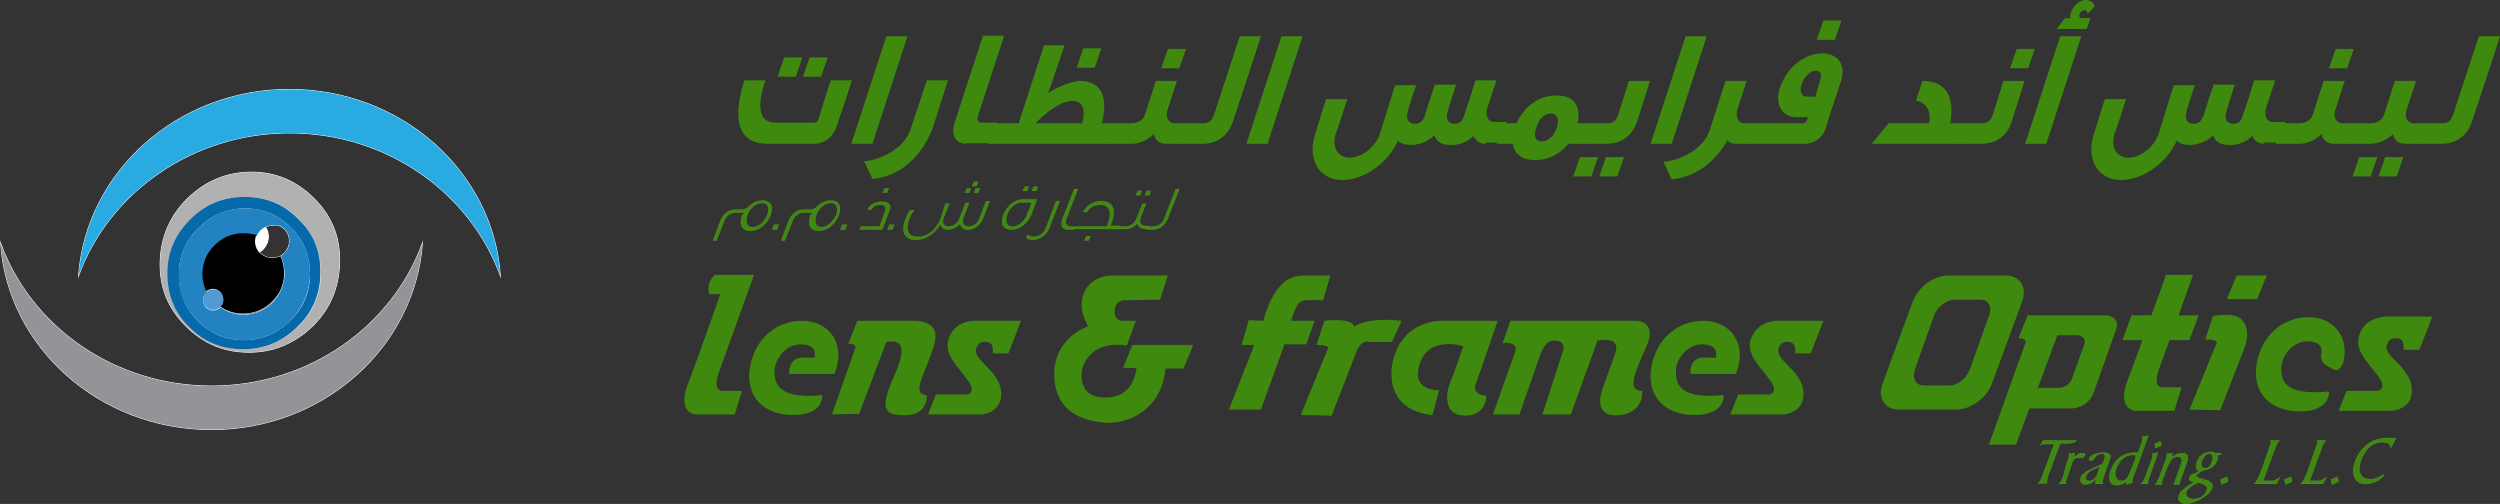 <?xml version="1.0" encoding="utf-8"?>
<!-- Generator: Adobe Illustrator 16.0.2, SVG Export Plug-In . SVG Version: 6.00 Build 0)  -->
<!DOCTYPE svg PUBLIC "-//W3C//DTD SVG 1.1//EN" "http://www.w3.org/Graphics/SVG/1.1/DTD/svg11.dtd">
<svg version="1.1" id="Layer_1" xmlns="http://www.w3.org/2000/svg" xmlns:xlink="http://www.w3.org/1999/xlink" x="0px" y="0px"
	 width="2062.125px" height="415.676px" viewBox="0 0 2062.125 415.676" enable-background="new 0 0 2062.125 415.676"
	 xml:space="preserve">
<rect x="0" y="0" width="2062.125" height="415.676" fill="#333333" stroke="none"/>
<g id="Lens_Frame_Logo" transform="translate(-23.941 -26.3)">
	<g id="Group_8" transform="translate(24.5 100.052)">
		<g id="Group_5">
			<path id="Path_104" fill="#FFFFFF" stroke="#FFFFFF" stroke-width="0.75" stroke-miterlimit="10" d="M220.758,121.591
				c0-3.987-1-6.977-3.987-9.468c-5.109-5.229-13.49-5.326-18.719-0.217c-0.073,0.072-0.146,0.144-0.217,0.217
				c-1.452,1.341-2.488,3.071-2.987,4.983c-0.62,1.591-0.958,3.277-1,4.983c0,3.488,1,6.977,3.987,9.468
				c2.514,2.514,5.913,3.945,9.468,3.986c2.249,0.037,4.473-0.475,6.478-1.495c1.114-0.678,2.122-1.518,2.99-2.492
				C219.263,128.567,220.758,125.577,220.758,121.591z"/>
			<g id="Group_4">
				<path id="Path_105" fill="#29ABE2" stroke="#FFFFFF" stroke-width="0.75" stroke-miterlimit="10" d="M238.199,35.879
					c80.729,0,149,49.334,173.915,117.6C406.134,67.772,330.384,0,238.199,0C146.014,0,70.762,67.772,64.284,153.484
					C89.2,85.213,157.969,35.879,238.199,35.879z"/>
				<path id="Path_106" fill="#929497" stroke="#FFFFFF" stroke-width="0.75" stroke-miterlimit="10" d="M173.915,244.672
					c-80.728,0-149-49.334-173.915-117.599c5.98,85.712,81.725,153.484,173.915,153.484s167.437-67.771,173.915-153.484
					C322.914,195.343,254.643,244.672,173.915,244.672z"/>
			</g>
			<path id="Path_107" fill="#B1B1B1" stroke="#FFFFFF" stroke-width="0.75" stroke-miterlimit="10" d="M279.56,142.52
				c0.498-20.431-6.479-37.873-20.93-52.324S227.238,68.27,206.805,68.27c-20.433,0-37.873,7.475-52.823,21.926
				c-14.451,14.449-21.926,31.891-22.424,52.324c-0.498,20.434,6.479,37.875,20.93,52.324c14.45,14.451,31.394,21.926,52.324,21.926
				c20.431,0,37.873-7.475,52.822-21.926C272.085,180.393,279.062,162.952,279.56,142.52z M246.172,107.139
				c11.96,12.458,17.94,26.909,17.94,44.352c0.229,16.793-6.648,32.9-18.936,44.35c-12.458,12.459-27.408,18.439-44.849,18.439
				c-17.441,0-31.893-5.98-44.351-18.439c-11.96-12.457-17.938-26.909-17.938-44.35c-0.23-16.794,6.647-32.902,18.934-44.352
				c12.458-12.458,27.408-18.438,44.849-18.438S234.212,94.681,246.172,107.139z"/>
			<path id="Path_108" fill="#0669AA" stroke="#FFFFFF" stroke-width="0.75" stroke-miterlimit="10" d="M263.613,151.491
				c0.5-17.441-5.482-32.391-17.94-44.351c-11.959-12.458-26.909-18.438-44.351-18.438c-17.442,0-32.391,5.98-44.849,18.438
				s-18.936,26.909-18.936,44.351c0,17.442,5.482,32.391,17.94,44.352c11.96,12.46,26.909,18.438,44.35,18.438
				c17.441,0,32.391-5.98,44.849-18.438C256.963,184.393,263.841,168.284,263.613,151.491L263.613,151.491z M239.693,114.117
				c10.465,10.465,15.448,23.42,15.448,38.372c0.209,14.543-5.769,28.492-16.445,38.37c-10.066,10.347-23.936,16.109-38.37,15.943
				c-14.95,0-27.408-5.481-37.873-15.946c-10.465-10.464-15.448-23.421-15.448-38.371c-0.209-14.543,5.769-28.491,16.445-38.369
				c10.066-10.348,23.937-16.112,38.371-15.946C216.771,98.17,229.229,103.652,239.693,114.117L239.693,114.117z"/>
			<path id="Path_109" fill="#2382C1" stroke="#FFFFFF" stroke-width="0.75" stroke-miterlimit="10" d="M255.142,152.487
				c0-14.949-4.983-27.906-15.448-38.371c-10.465-10.465-22.923-15.946-37.872-15.946c-14.435-0.166-28.305,5.599-38.371,15.946
				c-10.676,9.878-16.654,23.827-16.445,38.371c-0.5,14.95,4.983,27.906,15.448,38.371c10.465,10.465,22.923,15.946,37.873,15.946
				c14.435,0.165,28.305-5.599,38.371-15.946C248.99,180.713,254.895,166.936,255.142,152.487L255.142,152.487z M234.212,115.113
				c2.608,2.655,4.044,6.244,3.987,9.966c0,3.987-1.495,6.977-3.987,9.966c-1,1-1.993,1.494-2.99,2.492
				c1.991,4.557,3.01,9.479,2.99,14.451c0,8.969-3.488,16.942-9.966,23.92c-6.263,6.471-14.916,10.076-23.92,9.965
				c-6.789,0.086-13.427-2.01-18.936-5.979c-3.275,3.303-8.608,3.325-11.911,0.05c-0.017-0.017-0.033-0.033-0.05-0.05
				c-1.528-1.625-2.414-3.751-2.492-5.979c-0.02-2.25,0.881-4.41,2.492-5.98c-0.006-0.27,0.207-0.493,0.476-0.5
				c0.008,0,0.016,0,0.024,0c-1.991-4.557-3.009-9.479-2.99-14.451c0-9.468,3.488-16.943,9.966-23.421
				c6.263-6.471,14.915-10.077,23.92-9.966c3.541,0.007,7.064,0.511,10.465,1.495c0.5-1.993,1.993-3.488,2.99-4.983
				c2.99-2.492,5.98-3.987,9.966-3.987c3.987-1,6.977,0.5,9.967,2.99L234.212,115.113z"/>
			<path id="Path_110" stroke="#FFFFFF" stroke-width="0.75" stroke-miterlimit="10" d="M233.714,151.989
				c0.124-4.982-0.899-9.926-2.99-14.451c-2.183,1.021-4.568,1.531-6.977,1.496c-3.987,0-6.977-1.496-9.966-3.988
				c-2.608-2.654-4.044-6.244-3.987-9.965c0.042-1.707,0.381-3.393,1-4.983c-3.402-0.985-6.926-1.489-10.468-1.496
				c-9.005-0.11-17.657,3.495-23.92,9.966c-6.375,6.123-9.974,14.583-9.966,23.422c-0.071,4.979,0.95,9.91,2.99,14.451
				c1.602-1.171,3.503-1.862,5.482-1.992c4.67-0.008,8.463,3.771,8.471,8.442c0.004,2.255-0.893,4.417-2.491,6.008l0,0
				c5.509,3.97,12.146,6.065,18.936,5.979c9.005,0.111,17.657-3.494,23.92-9.965C230.189,169.043,233.815,160.702,233.714,151.989
				L233.714,151.989z"/>
			<path id="Path_111" fill="#539AD4" stroke="#FFFFFF" stroke-width="0.75" stroke-miterlimit="10" d="M181.389,167.437
				c-1.57-1.61-3.73-2.511-5.98-2.491c-2.021-0.104-3.999,0.615-5.482,1.992l-0.5,0.5c-3.305,3.301-3.308,8.655-0.008,11.96
				c3.3,3.306,8.655,3.309,11.96,0.009c0.003-0.004,0.005-0.006,0.008-0.009l0,0c1.529-1.625,2.415-3.751,2.492-5.979
				c-0.5-2.492-1-4.485-2.492-5.98L181.389,167.437z"/>
		</g>
		<g id="Group_7">
			<path id="Path_112" fill="#FFFFFF" d="M220.758,121.591c0-3.987-1-6.977-3.987-9.468c-5.109-5.229-13.49-5.326-18.719-0.217
				c-0.073,0.072-0.146,0.144-0.217,0.217c-1.452,1.341-2.488,3.071-2.987,4.983c-0.62,1.591-0.958,3.277-1,4.983
				c0,3.488,1,6.977,3.987,9.468c2.514,2.514,5.913,3.945,9.468,3.986c2.249,0.037,4.473-0.475,6.478-1.495
				c1.114-0.678,2.122-1.518,2.99-2.492C219.263,128.567,220.758,125.577,220.758,121.591z"/>
			<g id="Group_6">
				<path id="Path_113" fill="#29ABE2" d="M238.199,35.879c80.729,0,149,49.334,173.915,117.6C406.134,67.772,330.384,0,238.199,0
					C146.014,0,70.762,67.772,64.284,153.484C89.2,85.213,157.969,35.879,238.199,35.879z"/>
				<path id="Path_114" fill="#929497" d="M173.915,244.672c-80.728,0-149-49.334-173.915-117.599
					c5.98,85.712,81.725,153.484,173.915,153.484s167.437-67.771,173.915-153.484C322.914,195.343,254.643,244.672,173.915,244.672z
					"/>
			</g>
			<path id="Path_115" fill="#B1B1B1" d="M279.56,142.52c0.498-20.431-6.479-37.873-20.93-52.324S227.238,68.27,206.805,68.27
				c-20.433,0-37.873,7.475-52.823,21.926c-14.451,14.449-21.926,31.891-22.424,52.324c-0.498,20.434,6.479,37.875,20.93,52.324
				c14.45,14.451,31.394,21.926,52.324,21.926c20.431,0,37.873-7.475,52.822-21.926C272.085,180.393,279.062,162.952,279.56,142.52z
				 M246.172,107.139c11.96,12.458,17.94,26.909,17.94,44.352c0.229,16.793-6.648,32.9-18.936,44.35
				c-12.458,12.459-27.408,18.439-44.849,18.439c-17.441,0-31.893-5.98-44.351-18.439c-11.96-12.457-17.938-26.909-17.938-44.35
				c-0.23-16.794,6.647-32.902,18.934-44.352c12.458-12.458,27.408-18.438,44.849-18.438S234.212,94.681,246.172,107.139z"/>
			<path id="Path_116" fill="#0669AA" d="M263.613,151.491c0.5-17.441-5.482-32.391-17.94-44.351
				c-11.959-12.458-26.909-18.438-44.351-18.438c-17.442,0-32.391,5.98-44.849,18.438s-18.936,26.909-18.936,44.351
				c0,17.442,5.482,32.391,17.94,44.352c11.96,12.46,26.909,18.438,44.35,18.438c17.441,0,32.391-5.98,44.849-18.438
				C256.963,184.393,263.841,168.284,263.613,151.491L263.613,151.491z M239.693,114.117c10.465,10.465,15.448,23.42,15.448,38.372
				c0.209,14.543-5.769,28.492-16.445,38.37c-10.066,10.347-23.936,16.109-38.37,15.943c-14.95,0-27.408-5.481-37.873-15.946
				c-10.465-10.464-15.448-23.421-15.448-38.371c-0.209-14.543,5.769-28.491,16.445-38.369
				c10.066-10.348,23.937-16.112,38.371-15.946C216.771,98.17,229.229,103.652,239.693,114.117L239.693,114.117z"/>
			<path id="Path_117" fill="#2382C1" d="M255.142,152.487c0-14.949-4.983-27.906-15.448-38.371
				c-10.465-10.465-22.923-15.946-37.872-15.946c-14.435-0.166-28.305,5.599-38.371,15.946
				c-10.676,9.878-16.654,23.827-16.445,38.371c-0.5,14.95,4.983,27.906,15.448,38.371c10.465,10.465,22.923,15.946,37.873,15.946
				c14.435,0.165,28.305-5.599,38.371-15.946C248.99,180.713,254.895,166.936,255.142,152.487L255.142,152.487z M234.212,115.113
				c2.608,2.655,4.044,6.244,3.987,9.966c0,3.987-1.495,6.977-3.987,9.966c-1,1-1.993,1.494-2.99,2.492
				c1.991,4.557,3.01,9.479,2.99,14.451c0,8.969-3.488,16.942-9.966,23.92c-6.263,6.471-14.916,10.076-23.92,9.965
				c-6.789,0.086-13.427-2.01-18.936-5.979c-3.275,3.303-8.608,3.325-11.911,0.05c-0.017-0.017-0.033-0.033-0.05-0.05
				c-1.528-1.625-2.414-3.751-2.492-5.979c-0.02-2.25,0.881-4.41,2.492-5.98c-0.006-0.27,0.207-0.493,0.476-0.5
				c0.008,0,0.016,0,0.024,0c-1.991-4.557-3.009-9.479-2.99-14.451c0-9.468,3.488-16.943,9.966-23.421
				c6.263-6.471,14.915-10.077,23.92-9.966c3.541,0.007,7.064,0.511,10.465,1.495c0.5-1.993,1.993-3.488,2.99-4.983
				c2.99-2.492,5.98-3.987,9.966-3.987c3.987-1,6.977,0.5,9.967,2.99L234.212,115.113z"/>
			<path id="Path_118" d="M233.714,151.989c0.124-4.982-0.899-9.926-2.99-14.451c-2.183,1.021-4.568,1.531-6.977,1.496
				c-3.987,0-6.977-1.496-9.966-3.988c-2.608-2.654-4.044-6.244-3.987-9.965c0.042-1.707,0.381-3.393,1-4.983
				c-3.402-0.985-6.926-1.489-10.468-1.496c-9.005-0.11-17.657,3.495-23.92,9.966c-6.375,6.123-9.974,14.583-9.966,23.422
				c-0.071,4.979,0.95,9.91,2.99,14.451c1.602-1.171,3.503-1.862,5.482-1.992c4.67-0.008,8.463,3.771,8.471,8.442
				c0.004,2.255-0.893,4.417-2.491,6.008l0,0c5.509,3.97,12.146,6.065,18.936,5.979c9.005,0.111,17.657-3.494,23.92-9.965
				C230.189,169.043,233.815,160.702,233.714,151.989L233.714,151.989z"/>
			<path id="Path_119" fill="#539AD4" d="M181.389,167.437c-1.57-1.61-3.73-2.511-5.98-2.491c-2.021-0.104-3.999,0.615-5.482,1.992
				l-0.5,0.5c-3.305,3.301-3.308,8.655-0.008,11.96c3.3,3.306,8.655,3.309,11.96,0.009c0.003-0.004,0.005-0.006,0.008-0.009l0,0
				c1.529-1.625,2.415-3.751,2.492-5.979c-0.5-2.492-1-4.485-2.492-5.98L181.389,167.437z"/>
		</g>
	</g>
	<g id="Group_9" transform="translate(1704.848 385.591)">
		<path id="Path_120" fill="#3E890E" stroke="#72BF44" stroke-width="0.15" stroke-miterlimit="10" d="M0,39.866
			c0.946-1.074,1.782-2.244,2.492-3.488c0.5-1.494,1-2.492,1.495-3.986l9.468-25.414h-8.97c-0.879,0.197-1.721,0.535-2.492,1
			l2.492-3.986h27.407c-1,1-1.993,1.992-3.487,1.992c-1.293,0.383-2.641,0.552-3.987,0.5h-5.98L8.97,31.897
			c-0.565,1.26-0.904,2.609-1,3.986c-0.378,1.123-0.547,2.305-0.5,3.488H0V39.866z"/>
		<path id="Path_121" fill="#3E890E" stroke="#72BF44" stroke-width="0.15" stroke-miterlimit="10" d="M23.421,23.918
			c0.5-1.992,1.495-3.986,1.993-5.481s0.5-2.99,0-3.487c1.506-0.045,3.006-0.211,4.484-0.5c0.5,0,0.5,0,0.5,0.5v1
			c-0.498,0.996-0.498,1.494,0,1.494c0.733-0.398,1.405-0.902,1.993-1.494c1.232-1.082,2.85-1.621,4.485-1.496
			c1.993,0,2.491,0.5,1.993,1.993c-0.436,1.048-1.375,1.8-2.492,1.993H32.89c-1.089-0.066-2.16,0.293-2.99,1
			c-0.5,1-1.494,1.993-1.494,2.99l-3.986,11.461c-0.5,1-0.5,1.992-1,2.99c-0.499,0.934-0.499,2.055,0,2.99h-5.979
			c0.833-0.875,1.507-1.887,1.993-2.99l1.495-2.99L23.421,23.918z"/>
		<path id="Path_122" fill="#3E890E" stroke="#72BF44" stroke-width="0.15" stroke-miterlimit="10" d="M47.341,39.866
			c0.295-1.141,0.463-2.311,0.5-3.488h-0.5c-0.868,0.975-1.876,1.814-2.99,2.492c-0.5,0.5-1.495,0.5-1.993,1
			c-0.819,0.217-1.651,0.383-2.491,0.5c-1.993,0-3.488-0.5-3.987-1.494c-1-1-1-2.492-0.5-4.485c0.5-1,1-2.492,2.492-2.99
			c1.075-0.946,2.243-1.782,3.487-2.491c1.495-0.5,2.492-1.496,3.987-1.994c1.2-0.406,2.366-0.906,3.488-1.494
			c1.423-0.457,2.768-1.129,3.987-1.994c0.991-0.941,1.684-2.154,1.992-3.487c0.378-1.122,0.547-2.305,0.5-3.487
			c-0.5-1-1-1.496-2.99-1.496c-1.059,0.105-2.08,0.447-2.989,1c-0.5,0.5-1.495,1-1.993,1.994c-0.5,0.5-1,1.494-1.495,1.992
			c-0.549,0.526-1.243,0.875-1.993,1c-1.495,0-1.495-0.5-1.495-1.992c0.373-1.027,1.073-1.903,1.993-2.492l2.99-1.496
			c2.284-0.576,4.622-0.911,6.976-1c1.553-0.021,3.089,0.322,4.485,1c1.123,0.775,1.542,2.236,1,3.488l-4.485,12.459
			c-0.5,1.494-1,3.487-1.495,4.982c-0.502,1.281-0.502,2.705,0,3.986L47.341,39.866z M39.866,33.388
			c-0.499,1.495-0.499,2.491,0,2.989c0.682,0.625,1.566,0.98,2.491,1c1.709-0.006,3.336-0.729,4.485-1.992
			c1.221-1.242,2.082-2.793,2.492-4.485l1.993-5.481l-3.488,1.494c-1.937,0.781-3.776,1.785-5.482,2.99
			C41.257,30.846,40.402,32.042,39.866,33.388z"/>
		<path id="Path_123" fill="#3E890E" stroke="#72BF44" stroke-width="0.15" stroke-miterlimit="10" d="M72.755,40.364l0.5-1.992
			v-0.5c-0.858,0.451-1.69,0.949-2.492,1.494c-0.5,0.5-1.495,0.5-2.492,1c-1.105,0.445-2.302,0.617-3.488,0.5
			c-2.989,0-4.982-1.494-5.481-3.986c-0.634-2.855-0.282-5.842,1-8.471c3.488-9.469,9.966-13.953,19.435-14.451h2.99l2.492-6.978
			c0.561-1.085,0.9-2.271,1-3.487c0.076-0.862-0.097-1.728-0.5-2.492L91.2,0L79.239,32.889c-0.553,0.908-0.895,1.931-1,2.99
			c-0.498,0.934-0.498,2.055,0,2.99L72.755,40.364z M80.23,19.933c0.34-0.96,0.509-1.972,0.5-2.99c0-0.5-1-1-2.492-1
			c-2.93,0.009-5.76,1.069-7.973,2.99c-2.492,1.993-3.986,4.485-5.481,7.973c-0.892,2.216-1.067,4.656-0.5,6.978
			c0.385,0.894,0.888,1.731,1.495,2.492c0.873,0.627,1.915,0.975,2.989,1c1.474,0.039,2.903-0.496,3.987-1.496
			c1.112-1.131,1.963-2.491,2.492-3.986L80.23,19.933z"/>
		<path id="Path_124" fill="#3E890E" stroke="#72BF44" stroke-width="0.15" stroke-miterlimit="10" d="M99.166,13.954L92.19,33.885
			c-0.554,0.908-0.896,1.931-1,2.99c-0.498,0.934-0.498,2.055,0,2.99h-5.977c0.832-0.875,1.507-1.887,1.993-2.99l1.494-2.99
			l5.482-14.95c0.403-0.765,0.577-1.63,0.5-2.492c0.067-0.548-0.116-1.098-0.5-1.495L99.166,13.954z M101.159,4.485l1,3.488
			l-4.983,2.492l-1-3.488L101.159,4.485z"/>
		<path id="Path_125" fill="#3E890E" stroke="#72BF44" stroke-width="0.15" stroke-miterlimit="10" d="M111.127,14.452l-0.5,1.992v1
			c0.5,0,1-0.5,2.989-1.494c1-0.5,1.495-1,2.492-1c0.941-0.407,1.968-0.579,2.99-0.5c4.485,0,5.482,2.491,3.987,7.475l-4.485,12.457
			c-0.5,1-0.5,1.994-1,2.99c-0.406,0.941-0.578,1.969-0.5,2.99h-4.982l5.481-15.447c0-0.5,0.5-1,0.5-1.496c0-0.494,0.5-1,0.5-1.494
			c0-1,0.5-1.495,0-2.492c0-0.5-0.5-1.495-1-1.495c-1.595-0.665-3.389-0.665-4.983,0c-0.945,0.506-1.79,1.182-2.491,1.993
			c-0.607,0.76-1.11,1.598-1.495,2.492l-1.495,2.99l-3.488,8.969c-0.554,0.91-0.896,1.932-1,2.99c-0.498,0.936-0.498,2.057,0,2.99
			h-5.972c0.832-0.873,1.507-1.885,1.993-2.99l1.495-2.99l4.982-13.455c0.561-1.084,0.9-2.27,1-3.487c0.5-1,0-1.993,0-2.492
			L111.127,14.452z"/>
		<path id="Path_126" fill="#3E890E" stroke="#72BF44" stroke-width="0.15" stroke-miterlimit="10" d="M131.059,21.926
			c0.5-1.494,1.495-2.491,1.993-3.986c0.868-0.974,1.876-1.813,2.99-2.492c0.5-0.5,1-0.5,1.495-1c0.5,0,1-0.5,1.495-0.5
			c1.114-0.408,2.303-0.579,3.487-0.5c1.022-0.078,2.049,0.094,2.99,0.5c0.605,0.348,1.295,0.521,1.993,0.5h3.986
			c-0.5,1-0.5,1.495-1,1.495h-2.487c0.501,1.453,0.501,3.032,0,4.485c-1,1.992-1.993,3.986-3.488,4.982
			c-1.839,1.58-4.083,2.615-6.478,2.99c-1,0-1.993,0.5-3.986,1.495c-0.75,0.373-1.426,0.88-1.993,1.495l-1.495,1.494
			c0,0.5,0,1,0.5,1c0.5,0.5,1,0.5,1.495,1c1.495,0.5,3.488,1,5.482,1.496c1.837,0.416,3.547,1.271,4.982,2.492
			c0.617,0.479,0.984,1.211,1,1.992c0.079,1.023-0.093,2.049-0.5,2.99c-0.661,1.826-1.882,3.395-3.487,4.484
			c-1.495,1.496-3.488,2.492-5.482,3.988c-3.559,1.986-7.438,3.336-11.461,3.986c-2.492,0-4.485-0.5-5.98-1.992
			c-1.494-1-1.494-2.99-0.5-5.482c0.531-1.623,1.582-3.023,2.99-3.986c1-1,2.492-1.994,3.488-2.99
			c1.114-0.746,2.28-1.412,3.488-1.994c1-0.498,1.498-0.996,1.494-1.494c0-0.5,0-0.5-0.5-0.5s-1-0.5-1.494-0.5
			c-0.537-0.035-0.965-0.463-1-1c-0.5-0.5-0.5-1,0-1.994c0.373-0.749,0.879-1.424,1.494-1.992c0.682-0.625,1.568-0.98,2.492-1
			c1-0.5,1.495-0.5,2.492-1c0.379-0.053,0.73-0.229,1-0.5c0.007-0.27-0.206-0.494-0.476-0.5c-0.008,0-0.017,0-0.024,0
			C130.456,27.241,130.079,24.419,131.059,21.926z M122.587,46.344c-0.51,0.754-0.51,1.74,0,2.492c0.016,0.781,0.383,1.514,1,1.994
			c1.312,0.936,2.874,1.457,4.484,1.494c2.243-0.02,4.454-0.529,6.479-1.494c1.98-1.15,3.55-2.893,4.485-4.984
			c0.402-0.764,0.576-1.629,0.5-2.49c0-0.5-0.5-1-0.5-1.496c-0.874-0.832-1.886-1.506-2.99-1.992c-1.993-0.5-2.99-1-3.488-1
			c-0.527,0.061-1.036,0.232-1.495,0.5l-2.99,1.494c-1.113,0.678-2.121,1.518-2.989,2.492
			C123.748,43.793,122.78,44.954,122.587,46.344L122.587,46.344z M138.035,26.911c1.325,0.036,2.601-0.51,3.487-1.496
			c0.956-1.162,1.637-2.525,1.993-3.986c0.5-1.495,1-2.99,0.5-4.485c-0.149-1.231-1.257-2.117-2.492-1.993
			c-1.325-0.037-2.601,0.51-3.487,1.495c-1,1-1.495,2.492-2.492,3.987c-0.5,1.494-1,2.99-0.5,4.484
			C135.403,26.236,136.68,27.086,138.035,26.911z"/>
		<path id="Path_127" fill="#3E890E" stroke="#72BF44" stroke-width="0.15" stroke-miterlimit="10" d="M156.972,37.874l-5.482,2.492
			l-1-3.988l5.482-2.492L156.972,37.874z"/>
		<path id="Path_128" fill="#3E890E" stroke="#72BF44" stroke-width="0.15" stroke-miterlimit="10" d="M190.36,11.461
			c0.5-1.494,1-2.491,1.495-3.986c0.504-1.108,0.504-2.38,0-3.488h7.476c-0.947,1.075-1.782,2.244-2.492,3.488
			c-0.5,1.495-1,2.492-1.495,3.986l-9.468,25.914h6.478c0.861,0.076,1.727-0.098,2.492-0.5c1.755-0.629,3.428-1.465,4.983-2.492
			l-2.99,5.482H178.4c0.783-0.729,1.455-1.568,1.993-2.492c0.5-1,1.495-2.492,1.993-3.488c1-2.99,1.993-4.983,2.492-6.479
			L190.36,11.461z"/>
		<path id="Path_129" fill="#3E890E" stroke="#72BF44" stroke-width="0.15" stroke-miterlimit="10" d="M209.794,37.874l-5.482,2.492
			l-1-3.988l5.482-2.492L209.794,37.874z"/>
		<path id="Path_130" fill="#3E890E" stroke="#72BF44" stroke-width="0.15" stroke-miterlimit="10" d="M228.731,11.461
			c0.5-1.494,1-2.491,1.495-3.986c0.504-1.108,0.504-2.38,0-3.488h7.476c-0.947,1.075-1.782,2.244-2.492,3.488
			c-0.5,1.495-1,2.492-1.495,3.986l-9.468,25.914h6.478c0.861,0.076,1.727-0.098,2.492-0.5c1.755-0.629,3.428-1.465,4.983-2.492
			l-2.99,5.482h-18.438c0.783-0.729,1.455-1.568,1.993-2.492c0.5-1,1.495-2.492,1.993-3.488c1-2.99,1.993-4.983,2.492-6.479
			L228.731,11.461z"/>
		<path id="Path_131" fill="#3E890E" stroke="#72BF44" stroke-width="0.15" stroke-miterlimit="10" d="M248.165,37.874l-5.482,2.492
			l-1-3.988l5.482-2.492L248.165,37.874z"/>
		<path id="Path_132" fill="#3E890E" stroke="#72BF44" stroke-width="0.15" stroke-miterlimit="10" d="M291.021,10.465
			L291.021,10.465c0-0.5-0.5-1.495-0.5-1.993s-0.5-1-1-1.495c-0.479-0.617-1.212-0.984-1.992-1c-1,0-1.993-0.5-3.489-0.5
			c-4.105-0.02-8.05,1.594-10.963,4.484c-2.897,2.975-5.108,6.547-6.479,10.465c-1.495,4.486-1.993,7.974-0.5,10.964
			c1,2.989,3.987,4.485,8.472,4.485c2.249,0.037,4.473-0.477,6.479-1.496c1.993-1,3.488-1.494,4.484-2.491v0.5
			c-0.14,0.871-0.701,1.617-1.5,1.993c-1,1-1.992,1.494-2.989,2.492c-1.396,0.869-2.905,1.539-4.485,1.992
			c-1.936,0.615-3.949,0.953-5.979,1c-4.983,0-7.974-1.992-9.469-5.482c-1.495-3.488-1.495-7.973,0.5-12.955
			c1.831-5.555,5.307-10.42,9.968-13.953c4.484-3.488,8.97-4.982,14.949-5.482h8.971L291.021,10.465z"/>
	</g>
	<g id="Group_10" transform="translate(588.431 253.037)">
		<path id="Path_133" fill="#3E890E" d="M29.074,78.735L57.474,0H25.087c-7.974,7.475-4.485,15.946-4.485,15.946h8.971
			c0,0-17.94,51.825-26.909,74.749c-8.472,22.923,5.979,24.418,5.979,24.418h32.892l5.979-19.436H31.565
			C22.097,95.678,29.074,78.735,29.074,78.735z"/>
		<path id="Path_134" fill="#3E890E" d="M361.954,76.742h10.963c0,0-1,24.418-25.415,24.418c-24.916,0-19.436-22.923-19.436-22.923
			s4.485-24.916,36.876-19.933l7.476-20.432h-10.464c0,0-7.974,0.5-6.978-8.97s9.967-7.974,9.967-7.974l27.408-0.5l6.479-19.932
			h-46.842c0,0-20.931,0-23.921,20.432c-1,5.481,0,12.457,4.983,21.428c0,0-28.4,9.468-27.906,39.865
			c0.5,29.9,21.429,38.371,43.853,39.867c24.418,0,45.846-16.943,47.839-44.85h14.95l7.973-19.436h-50.33L361.954,76.742z"/>
		<path id="Path_135" fill="#3E890E" d="M217.938,52.823c-3.986,11.96,5.98,20.931,14.95,32.89c9.468,11.959,0,12.955,0,12.955
			h-25.415l-6.478,16.445h43.853c1.495,0,19.934-1.993,15.946-21.926c-3.987-16.445-23.421-23.422-19.933-32.889
			c1.494-4.486,4.982-5.482,7.973-4.983c7.475,0,5.481,9.468,5.481,9.468h12.956l10.465-26.91h-39.865
			C230.395,38.873,221.925,41.361,217.938,52.823z"/>
		<path id="Path_136" fill="#3E890E" d="M74.421,78.736c0-7.973,8.471-21.926,22.425-21.428s10.465,10.965,10.465,10.965H96.348
			c-10.963,1-9.966,13.455-9.966,13.455h37.374c10.464-25.916-5.482-43.855-26.412-43.855c-22.425,0-39.367,15.448-43.354,38.869
			c-3.488,22.923,10.465,38.869,35.879,38.869s23.92-16.445,23.92-16.445C73.923,103.153,74.421,86.709,74.421,78.736z"/>
		<path id="Path_137" fill="#3E890E" d="M519.923,37.872h-19.435c0,0,2.491-8.471,4.982-12.458c1.324-2.663,4.004-4.385,6.977-4.484
			c4.813-0.276,9.638-0.276,14.45,0l5.98-20.432h-22.423c0,0-8.471,0-14.451,4.485s-13.455,13.952-18.443,32.889l-11.96-0.5
			l-5.979,20.431h10.47l-20.93,53.324h26.411l19.435-53.82h17.94L519.923,37.872z"/>
		<path id="Path_138" fill="#3E890E" d="M879.712,52.823c-3.987,11.96,5.979,20.931,14.95,32.89c9.468,11.959,0,12.955,0,12.955
			h-25.415l-6.479,16.445h43.853c1.494,0,19.933-1.993,15.945-21.926c-3.986-16.445-23.421-23.422-19.933-32.889
			c1.495-4.486,4.983-5.482,7.973-4.983c7.476,0,5.482,9.468,5.482,9.468h12.956l10.466-26.91h-39.866
			C892.669,38.873,884.197,41.361,879.712,52.823z"/>
		<path id="Path_139" fill="#3E890E" d="M1431.356,61.295l10.465-26.91h-39.865c-7.475,1.5-16.444,3.487-20.432,15.447
			c-3.986,11.96,5.98,20.93,14.95,32.889c9.468,11.961,0,12.957,0,12.957h-25.415l-6.478,16.445h43.853
			c1.495,0,19.934-1.992,15.946-21.926c-3.987-16.445-23.421-23.421-19.933-32.889c1.494-4.485,4.982-5.482,7.973-4.983
			c7.475,0,5.482,9.468,5.482,9.468h13.454L1431.356,61.295z"/>
		<path id="Path_140" fill="#3E890E" d="M817.92,78.736c0-7.973,8.472-21.926,22.425-21.428s10.465,10.965,10.465,10.965h-11.462
			c-10.963,1-9.468,13.455-9.468,13.455h37.374c10.465-25.916-5.481-43.855-26.411-43.855c-22.425,0-39.368,15.448-43.354,38.869
			c-3.487,22.923,10.466,38.869,35.88,38.869s23.92-16.445,23.92-16.445C816.924,103.153,817.92,86.709,817.92,78.736z"/>
		<path id="Path_141" fill="#3E890E" d="M785.528,37.873H681.379l-6.479,18.438c13.953-1.494,10.466,6.978,10.466,6.978
			l-18.438,51.825h21.926l16.943-48.84c0,0,3.987-11.961,10.465-11.961c12.956-1,7.973,9.967,7.973,9.967l-16.443,50.834h23.421
			l21.926-60.801c20.431-3.986,14.95,9.469,14.95,9.469s-8.472,23.92-10.963,30.9c-2.491,6.979-5.482,23.42,14.95,20.93
			c19.933-2.492,17.939-19.934,17.939-19.934c-14.95,0-2.989-20.93,4.485-38.869C801.475,37.873,785.528,37.873,785.528,37.873z"/>
		<path id="Path_142" fill="#3E890E" d="M653.473,88.203l17.441-50.331h-43.853c0,0-36.378-2.989-43.354,36.876
			c-4.983,39.866,33.388,40.863,33.388,40.863l5.482-20.432c0,0-21.429,1-16.943-18.438c5.98-27.906,36.876-17.939,36.876-17.939
			s-7.973,23.42-10.963,30.399s-6.478,26.411,11.96,26.909s17.939-16.445,17.939-16.445
			C647.493,98.668,653.473,88.203,653.473,88.203z"/>
		<path id="Path_143" fill="#3E890E" d="M591.681,37.872c-29.899-3.487-39.368,4.983-39.368,4.983
			c-0.5-7.973-24.418-4.983-24.418-4.983l-6.478,19.933c13.455,0,8.97,3.987,8.97,3.987l-21.926,53.819l25.415,0.5l20.93-53.819
			c4.983-9.966,9.468-6.978,9.468-6.978h19.436L591.681,37.872z"/>
		<path id="Path_144" fill="#3E890E" d="M205.48,59.799c1.495-4.982,1.993-8.97,1.495-11.959
			c-1.993-9.967-15.945-9.967-15.945-9.967h-48.338l-7.475,18.936c8.471,0,5.482,4.486,5.482,4.486l-18.938,53.818l22.425-0.5
			l22.425-59.301c24.916-3.986,5.98,26.412,1.495,40.365c-3.986,12.457-3.487,19.933,10.964,19.933
			C201.495,117.603,200,99.165,200,99.165C186.544,98.674,198.504,81.724,205.48,59.799z"/>
		<path id="Path_145" fill="#3E890E" d="M1285.846,38.371c-4.982-8.471-24.916-4.484-24.916-4.484l-6.478,19.435
			c13.454,0,8.97,3.987,8.97,3.987l-21.927,53.817l25.415,0.5l20.93-53.819l0,0C1290.83,46.844,1287.84,40.864,1285.846,38.371
			L1285.846,38.371z"/>
		<path id="Path_146" fill="#3E890E" d="M1368.569,71.76c4.982-22.426-9.967-36.877-28.4-36.877
			c-22.425,0-39.368,15.448-43.354,38.869c-3.487,22.924,10.466,38.869,35.88,38.869c25.413,0,23.92-16.445,23.92-16.445
			c-40.364,3.987-39.368-11.959-39.368-19.933s8.472-21.926,22.425-21.428c13.953,0.497,10.46,10.968,10.46,10.968
			c-0.519,2.755,0.424,5.582,2.492,7.475c1.631,1.446,3.481,2.623,5.481,3.488c0.27-0.007,0.494,0.207,0.5,0.476
			c0,0.009,0,0.017,0,0.024c0.5,0.5,1.495,0.5,1.993,1l0,0c0.84,0.117,1.672,0.285,2.492,0.5
			C1366.575,77.241,1367.571,73.752,1368.569,71.76z"/>
		<path id="Path_147" fill="#3E890E" d="M1172.228,33.388h-64.282l-7.476,18.936c8.472,0,5.482,4.484,5.482,4.484l-29.9,83.221
			h22.425l10.963-29.9h34.883c7.475,0,15.447-5.482,17.939-12.457l18.438-51.826C1183.69,38.87,1179.703,33.388,1172.228,33.388z
			 M1154.787,57.308l-10.465,28.899c-1.801,4.191-5.904,6.927-10.465,6.978h-17.441l15.946-42.856l0,0v-0.5h16.942
			C1153.791,50.331,1156.282,53.321,1154.787,57.308z"/>
		<path id="Path_148" fill="#3E890E" d="M1225.051,53.819h16.445l7.475-20.431h-16.445L1244.482,0h-22.421
			c-1,2.99-5.979,16.943-11.96,33.389h-16.444l-7.475,20.431h16.445c-4.983,13.455-9.468,26.411-12.458,33.886
			c-8.472,22.924,5.979,24.418,5.979,24.418h32.89l5.979-19.436h-15.947c-8.97,0-1.992-16.942-1.992-16.942L1225.051,53.819z"/>
		<path id="Path_149" fill="#3E890E" d="M1305.281,0.498h-24.917l-7.974,19.436h24.916L1305.281,0.498z"/>
		<path id="Path_150" fill="#3E890E" d="M1103.46,21.926c4.483-11.959-1.994-21.428-13.458-21.428h-47.338
			c-11.96,0-24.916,9.469-29.4,21.428l-24.917,67.772c-4.484,11.96,1.993,21.429,13.455,21.429h47.34
			c11.96,0,24.916-9.469,29.4-21.429L1103.46,21.926z M1076.052,33.887l-15.45,43.354c-2.492,7.475-9.967,13.953-16.942,13.953
			h-21.427c-6.478,0-9.967-5.98-6.977-13.953l15.446-43.354c2.491-7.476,10.465-13.455,16.942-13.455h21.429
			C1075.553,20.431,1079.042,26.411,1076.052,33.887z"/>
	</g>
	<g id="Group_13" transform="translate(612.024 26.3)">
		<g id="Group_11" transform="translate(0 149.995)">
			<path id="Path_151" fill="#3E890E" stroke="#72BF44" stroke-width="0.153" stroke-miterlimit="10" d="M26.411,24.916
				c-0.941,0.407-1.968,0.578-2.99,0.5h-4.982c-4.062,0.039-7.656,2.635-8.971,6.478L2.99,48.337H0l5.979-15.946
				c1-2.492,4.485-9.468,12.459-9.468h4.982c2.508,0.069,4.904-1.037,6.479-2.99c2.989-2.492,6.478-4.485,10.963-4.485
				c7.973,0,8.97,6.478,6.478,12.458S38.869,40.364,30.9,40.364c-7.97,0-8.971-5.98-6.978-12.458
				C24.805,26.954,25.635,25.956,26.411,24.916z M44.849,27.408c1.495-4.485,1.495-9.966-4.484-9.966
				c-5.98,0-10.464,5.481-11.964,9.966c-1.5,4.485-1.495,9.966,4.484,9.966C38.865,37.374,43.354,31.394,44.849,27.408z"/>
			<path id="Path_152" fill="#3E890E" stroke="#72BF44" stroke-width="0.153" stroke-miterlimit="10" d="M48.836,39.368l1.5-3.987
				h3.987l-1.495,3.987H48.836z"/>
			<path id="Path_153" fill="#3E890E" stroke="#72BF44" stroke-width="0.153" stroke-miterlimit="10" d="M82.722,24.916
				c-0.941,0.407-1.967,0.578-2.989,0.5h-4.983c-4.062,0.039-7.656,2.635-8.97,6.478l-6.479,16.443h-2.99l5.98-15.946
				c1-2.492,4.485-9.468,12.458-9.468h4.983c2.507,0.069,4.903-1.037,6.478-2.99c2.99-2.492,6.479-4.485,10.963-4.485
				c7.973,0,8.97,6.478,6.479,12.458c-2.492,5.98-8.472,12.458-16.44,12.458s-8.97-5.98-6.977-12.458
				C81.115,26.954,81.946,25.956,82.722,24.916z M101.658,27.408c1.495-4.485,1.495-9.966-4.485-9.966
				c-5.979,0-10.462,5.481-11.962,9.966c-1.5,4.485-1.495,9.966,4.485,9.966C95.18,37.374,99.665,31.394,101.658,27.408
				L101.658,27.408z"/>
			<path id="Path_154" fill="#3E890E" stroke="#72BF44" stroke-width="0.153" stroke-miterlimit="10" d="M105.146,39.368
				l1.495-3.987h3.987l-1.495,3.987H105.146z"/>
			<path id="Path_155" fill="#3E890E" stroke="#72BF44" stroke-width="0.153" stroke-miterlimit="10" d="M142.023,23.92
				c1-3.987-0.5-4.983-3.987-4.983c-2.99,0-5.98,1-7.475,3.987h-2.99c2.492-4.983,6.977-6.478,11.96-6.478
				c5.481,0,7.973,2.492,5.979,7.475l-5.979,15.448h-18.438l1-2.492h15.448L142.023,23.92z M143.518,8.97h-3.487l1.495-3.488h3.487
				L143.518,8.97z"/>
			<path id="Path_156" fill="#3E890E" stroke="#72BF44" stroke-width="0.153" stroke-miterlimit="10" d="M144.016,39.368l1.5-3.987
				h3.987l-1.495,3.987H144.016z"/>
			<path id="Path_157" fill="#3E890E" stroke="#72BF44" stroke-width="0.153" stroke-miterlimit="10" d="M191.854,17.94h2.99
				L190.36,29.4c-1.495,3.987-0.5,7.475,3.986,7.475c4.061-0.039,7.655-2.633,8.971-6.475l4.982-12.956h2.99L206.804,28.9
				c-1.495,3.987-1,7.973,3.987,7.973c4.062-0.039,7.656-2.635,8.97-6.478l5.482-14.451h2.99L222.751,29.9
				c-1,2.492-4.485,9.468-12.458,9.468c-3.111,0.225-5.896-1.918-6.478-4.983c-2.407,3.072-6.065,4.901-9.967,4.983
				c-2.989,0-5.481-1.495-5.979-4.485v-0.5c-4.485,7.973-11.96,13.455-20.431,13.455c-9.967,0-12.459-6.977-8.472-17.441
				c1-2.492,1.993-4.983,3.987-6.977h2.99c-1.778,2.039-3.133,4.41-3.987,6.977c-2.99,7.973-1.993,14.95,6.977,14.95
				c9.469,0,15.448-6.977,18.937-14.95L191.854,17.94z M211.29,8.97h-3.488l1.495-3.488h3.488L211.29,8.97z M217.27,3.488h-3.487
				L215.277,0h3.487L217.27,3.488z M218.765,8.97h-3.487l1.495-3.488h3.487L218.765,8.97z"/>
			<path id="Path_158" fill="#3E890E" stroke="#72BF44" stroke-width="0.153" stroke-miterlimit="10" d="M262.616,26.91
				c-2.492,5.98-8.471,12.458-16.445,12.458c-7.974,0-8.97-5.98-6.478-12.458c2.491-5.98,8.471-12.458,15.945-12.458H267.1
				L262.616,26.91z M263.116,16.944h-8.471c-5.98,0-10.466,5.482-11.961,9.966c-1.494,4.484-1.494,9.966,4.485,9.966
				c5.98,0,10.465-5.482,11.96-9.966L263.116,16.944z M260.623,3.987h-3.488l-1.495,3.488h3.488L260.623,3.987z M268.098,3.987
				h-3.487l-1.495,3.488h3.487L268.098,3.987z"/>
			<path id="Path_159" fill="#3E890E" stroke="#72BF44" stroke-width="0.153" stroke-miterlimit="10" d="M283.048,15.946h2.99
				l-8.97,22.923c-1.993,4.983-7.974,8.97-13.455,8.97c-1.766-0.039-3.487-0.555-4.983-1.493c0.271-0.806,0.438-1.644,0.5-2.492
				c1.545,0.823,3.239,1.33,4.982,1.492c4.192,0.077,8.061-2.245,9.966-5.98L283.048,15.946z"/>
			<path id="Path_160" fill="#3E890E" stroke="#72BF44" stroke-width="0.153" stroke-miterlimit="10" d="M293.513,39.368
				c-7.973,0-5.979-6.478-4.982-9.468l9.468-23.92h2.99l-9.468,24.418c-1.495,3.987,0,6.478,3.986,6.478h2.492l-1,2.492H293.513z"/>
			<path id="Path_161" fill="#3E890E" stroke="#72BF44" stroke-width="0.153" stroke-miterlimit="10" d="M296.503,39.367l1-2.492
				h27.4l1-2.99c2.99-6.977,2.492-14.95-6.479-14.95c-4.484,0-8.97,1.993-10.963,5.98h-2.99c2.857-5.604,8.661-9.085,14.95-8.97
				c10.465,0,11.96,8.471,8.471,17.441l-1,2.99h7.974l-1,2.492h-38.363V39.367z M309.958,48.337h-3.488l1.495-3.488h3.488
				L309.958,48.337z"/>
			<path id="Path_162" fill="#3E890E" stroke="#72BF44" stroke-width="0.153" stroke-miterlimit="10" d="M334.874,39.368l1-2.492
				h4.485c4.061-0.039,7.656-2.635,8.97-6.478l4.982-12.458h2.99l-4.488,10.963c-1.494,4.485-0.5,7.475,4.485,7.475h1.993l-1,2.492
				h-1.495c-3.987,0-6.478-2.492-6.478-4.983c-2.321,3.175-6.035,5.031-9.968,4.983h-5.478V39.368z M352.315,10.968h-3.488
				l1.495-3.488h3.487L352.315,10.968z M359.79,10.968h-3.488l1.495-3.488h3.488L359.79,10.968z"/>
			<path id="Path_163" fill="#3E890E" stroke="#72BF44" stroke-width="0.153" stroke-miterlimit="10" d="M357.796,39.368l1-2.492
				h4.485c4.061-0.039,7.656-2.635,8.97-6.478l9.465-24.418h2.99l-9.468,23.92c-1,2.492-4.485,9.468-12.458,9.468H357.796z"/>
		</g>
		<g id="Group_12" transform="translate(20.866)">
			<path id="Path_164" fill="#3E890E" d="M62.853,118.601H23.984c-29.399,0-26.41-28.9-18.936-52.324h17.44
				c-6.478,18.936-6.977,34.883,7.974,34.883h31.893c1.993,0,3.488-1,4.485-4.983c3.987-12.956,4.485-14.95,9.468-29.9h17.441
				c-4.485,14.451-7.974,24.916-12.458,37.374C77.803,114.615,69.83,118.601,62.853,118.601z M32.453,63.287l5.483-15.946h14.95
				l-5.482,15.946H32.453z M53.383,63.287l5.483-15.946h14.946l-5.481,15.946H53.383z"/>
			<path id="Path_165" fill="#3E890E" d="M93.251,118.599l28.899-88.7h17.441l-28.9,88.7H93.251z"/>
			<path id="Path_166" fill="#3E890E" d="M142.086,106.641l13.455-40.364h17.44l-12.458,38.869
				c-8.471,23.421-27.407,40.863-49.832,42.358c-2.989-5.98-3.487-7.973-6.977-14.451
				C117.17,132.056,137.103,122.588,142.086,106.641z"/>
			<path id="Path_167" fill="#3E890E" d="M187.932,118.601c-7.475,0-12.956-5.98-9.468-17.441l23.421-71.759h17.441L197.898,95.18
				c-1.495,3.987,0,5.482,1.993,5.98h13.953l-5.48,16.941h-20.432V118.601z"/>
			<path id="Path_168" fill="#3E890E" d="M205.872,118.601l5.481-16.943h19.934l20.929-64.284h16.943l-13.455,39.368
				c12.458-7.973,23.421-10.465,28.399-9.966c18.937,1.993,19.934,17.94,15.946,34.883h12.458l-5.482,16.943L205.872,118.601z
				 M275.139,83.22c-5.481,0-16.445,4.485-29.9,18.438h38.371C286.102,93.186,286.102,83.22,275.139,83.22z M279.126,55.812
				l5.481-15.946h14.95l-5.485,15.946H279.126z"/>
			<path id="Path_169" fill="#3E890E" d="M352.877,118.601c-6.977,0-9.468-4.485-9.966-7.973c-5.482,4.983-11.96,7.973-18.438,7.973
				h-19.435l5.481-16.943h14.451c3.488,0,8.97-1.993,10.465-6.977l8.971-27.906h17.44c-2.492,7.475-4.983,15.448-7.475,22.923
				c-2.99,8.471,1.993,11.96,4.982,11.96h11.96l-5.477,16.943H352.877z M348.891,56.311l5.481-15.947h14.95l-5.484,15.946
				L348.891,56.311z"/>
			<path id="Path_170" fill="#3E890E" d="M383.275,118.599h-19.933l5.482-16.943h14.949c3.987,0,6.978-1.993,8.473-6.479
				c2.989-9.468,18.438-55.812,21.428-65.28h17.441c-4.983,15.946-18.438,56.311-22.924,69.765
				C404.703,111.126,395.733,118.599,383.275,118.599z"/>
			<path id="Path_171" fill="#3E890E" d="M419.155,118.599l28.899-88.7h17.441l-28.9,88.7H419.155z"/>
			<path id="Path_172" fill="#3E890E" d="M616.491,118.601c-5.98,0-8.473-3.488-9.966-6.478c-4.887,4.877-11.537,7.573-18.44,7.475
				c-5.482,0-11.461-1-13.953-7.973c-5.481,5.482-11.96,7.475-18.438,7.973c-3.986,0-8.472-0.5-11.462-3.488
				c-8.471,18.438-27.905,32.391-45.846,32.391c-19.435,0-29.399-17.441-22.425-38.371c1.495-3.987,5.979-19.933,8.97-28.4h17.441
				c-2.492,7.475-7.974,25.415-9.468,28.4c-3.488,10.963,1.494,19.933,11.461,19.933c9.966,0,21.428-8.97,24.916-19.933
				l12.457-39.866h17.446c-1.993,5.482-2.989,8.471-6.976,21.428c-1.993,7.475,1.495,10.465,5.979,10.465
				c3.488,0,5.98-1.495,7.974-6.478c2.492-7.973,5.481-17.441,8.472-25.913h17.441c-2.49,7.972-6.48,20.431-6.48,20.431
				c-2.99,8.472,0.5,11.96,5.482,11.96c3.487,0,5.979-1.495,7.475-6.478c4.485-12.956,4.983-14.451,9.468-29.4h17.441
				c-3.987,11.461-4.983,15.448-7.475,22.425l0,0c-2.492,8.472,1.992,11.96,4.982,11.96h10.963l-5.481,16.943h-11.96
				L616.491,118.601z"/>
			<path id="Path_173" fill="#3E890E" d="M684.76,118.601c-6.479,7.973-15.946,13.455-27.408,13.455s-17.44-5.482-18.438-13.455
				H625.46l5.481-16.943h10.963c5.98-12.956,17.441-22.923,32.89-22.923s20.431,9.468,17.44,22.923h11.461l-5.481,16.943H684.76z
				 M670.309,93.685c-6.478,0-10.465,5.98-11.96,11.461c-1.989,5.482-1.989,11.462,4.485,11.462c6.474,0,10.465-5.98,12.458-11.461
				C676.787,100.163,676.787,93.685,670.309,93.685z"/>
			<path id="Path_174" fill="#3E890E" d="M688.747,145.51l5.481-15.946h14.95l-5.481,15.946H688.747z M716.653,118.6H696.72
				l5.482-16.943h14.944c3.986,0,6.977-1.993,8.473-6.478l8.97-28.4h17.44c-4.982,15.448-5.979,19.435-10.465,32.889
				C738.081,111.126,729.112,118.601,716.653,118.6L716.653,118.6z M710.175,145.51l5.481-15.946h14.95l-5.481,15.946H710.175z"/>
			<path id="Path_175" fill="#3E890E" d="M752.533,118.599l28.899-88.7h17.441l-28.9,88.7H752.533z"/>
			<path id="Path_176" fill="#3E890E" d="M823.298,118.601c-3.488,0-5.979-0.997-7.475-2.99c-9.469,17.94-26.411,30.4-45.847,32.391
				c-2.99-5.98-3.488-7.973-6.976-14.451c13.455-1,33.388-10.465,38.371-26.411l12.953-40.365h17.44l-7.475,22.923
				c-2.492,8.471,1.993,11.96,4.982,11.96h11.961l-5.482,16.943H823.298z"/>
			<path id="Path_177" fill="#3E890E" d="M879.108,118.601H833.76l5.482-16.943h38.371c1.992,0,3.487-1,4.484-3.987l0.5-1h-8.97
				c-14.451,0-18.937-12.956-13.953-25.415c12.956-35.879,59.8-35.381,49.832-3.987c-3.987,11.96-8.97,26.411-12.458,38.371
				C894.67,113.508,887.324,118.814,879.108,118.601z M892.56,65.779c1-2.99,1-7.475-3.487-7.475
				c-10.465,0-18.438,21.428-7.476,21.428h6.978C889.573,75.243,891.067,70.264,892.56,65.779z M889.571,32.89l5.483-15.947h14.95
				l-5.482,15.946L889.571,32.89z"/>
			<path id="Path_178" fill="#3E890E" d="M934.919,118.601l13.953-16.943h33.388c2.492-11.96-4.983-18.438-10.963-18.438
				l5.48-16.445c18.937,0,26.909,11.96,22.924,34.883h13.953l-5.482,16.943H934.919z"/>
			<path id="Path_179" fill="#3E890E" d="M1025.614,118.601h-19.933l5.482-16.943h14.95c3.986,0,6.976-1.993,8.472-6.478l8.97-28.4
				h17.441c-4.983,15.448-5.98,19.435-10.465,32.889C1047.54,111.126,1038.073,118.601,1025.614,118.601z M1049.035,56.311
				l5.481-15.947h14.95l-5.486,15.946L1049.035,56.311z"/>
			<path id="Path_180" fill="#3E890E" d="M1061.494,118.6l28.899-88.7h17.441l-28.9,88.7H1061.494z M1112.821,11.46
				c0-1.993-1-2.99-2.491-2.99c-1.492,0-2.99,1-3.987,2.99c-0.5,1.495-0.5,3.488,2.492,3.488h6.478l-2.989,8.97h-24.916l6.978-8.97
				h4.485c-0.5-1.993,0-4.485,0.5-4.983c1.992-5.482,6.976-9.966,11.96-9.966c3.324-0.194,6.374,1.84,7.475,4.983
				C1118.801,5.98,1112.821,11.461,1112.821,11.46L1112.821,11.46z"/>
			<path id="Path_181" fill="#3E890E" d="M1258.83,118.601c-5.98,0-8.473-3.488-9.967-6.478c-4.887,4.877-11.536,7.573-18.439,7.475
				c-5.482,0-11.461-1-13.953-7.973c-5.482,5.482-11.96,7.475-18.438,7.973c-3.987,0-8.473-0.5-11.461-3.488
				c-8.473,18.438-27.906,32.391-45.847,32.391c-19.435,0-29.399-17.441-22.425-38.371c1.495-3.987,5.98-19.933,8.97-28.4h17.441
				c-2.492,7.475-7.974,25.415-9.468,28.4c-3.488,10.963,1.494,19.933,11.461,19.933c9.966,0,21.428-8.97,24.916-19.933
				l12.458-39.866h17.444c-1.992,5.482-2.989,8.471-6.977,21.428c-1.993,7.475,1.495,10.465,5.98,10.465
				c3.487,0,5.979-1.495,7.973-6.478c2.492-7.973,5.481-17.441,8.472-25.913h17.441c-2.489,7.972-6.479,20.431-6.479,20.431
				c-2.99,8.472,0.5,11.96,5.482,11.96c3.488,0,5.979-1.495,7.475-6.478c4.485-12.956,4.983-14.451,9.468-29.4h17.441
				c-3.986,11.461-4.983,15.448-7.475,22.425l0,0c-2.492,8.472,1.993,11.96,4.982,11.96h10.963l-5.481,16.943h-11.96
				L1258.83,118.601z"/>
			<path id="Path_182" fill="#3E890E" d="M1316.137,118.601c-6.977,0-9.468-4.485-9.967-7.973
				c-5.482,4.983-11.96,7.973-18.438,7.973h-19.434l5.481-16.943h14.451c3.488,0,8.971-1.993,10.465-6.977l8.971-27.906h17.44
				c-2.491,7.475-4.982,15.448-7.475,22.923c-2.99,8.471,1.993,11.96,4.983,11.96h11.959l-5.477,16.943H1316.137z M1312.15,56.311
				l5.482-15.947h14.95l-5.484,15.946L1312.15,56.311z"/>
			<path id="Path_183" fill="#3E890E" d="M1374.939,118.601c-6.977,0-9.468-4.485-9.967-7.973c-5.48,4.983-11.96,7.973-18.438,7.973
				H1327.1l5.482-16.943h14.451c3.487,0,8.97-1.993,10.465-6.977l8.97-27.906h17.441c-2.492,7.475-4.983,15.448-7.476,22.923
				c-2.99,8.471,1.993,11.96,4.983,11.96h11.96l-5.477,16.943H1374.939z M1331.585,145.511l5.481-15.946h14.95l-5.481,15.946
				H1331.585z M1353.013,145.511l5.482-15.946h14.95l-5.482,15.946H1353.013z"/>
			<path id="Path_184" fill="#3E890E" d="M1405.337,118.599h-19.933l5.48-16.943h14.95c3.987,0,6.977-1.993,8.472-6.479
				c2.99-9.468,18.438-55.812,21.428-65.28h17.441c-4.982,15.946-18.438,56.311-22.923,69.765
				C1426.765,111.126,1417.795,118.599,1405.337,118.599z"/>
		</g>
	</g>
</g>
</svg>
